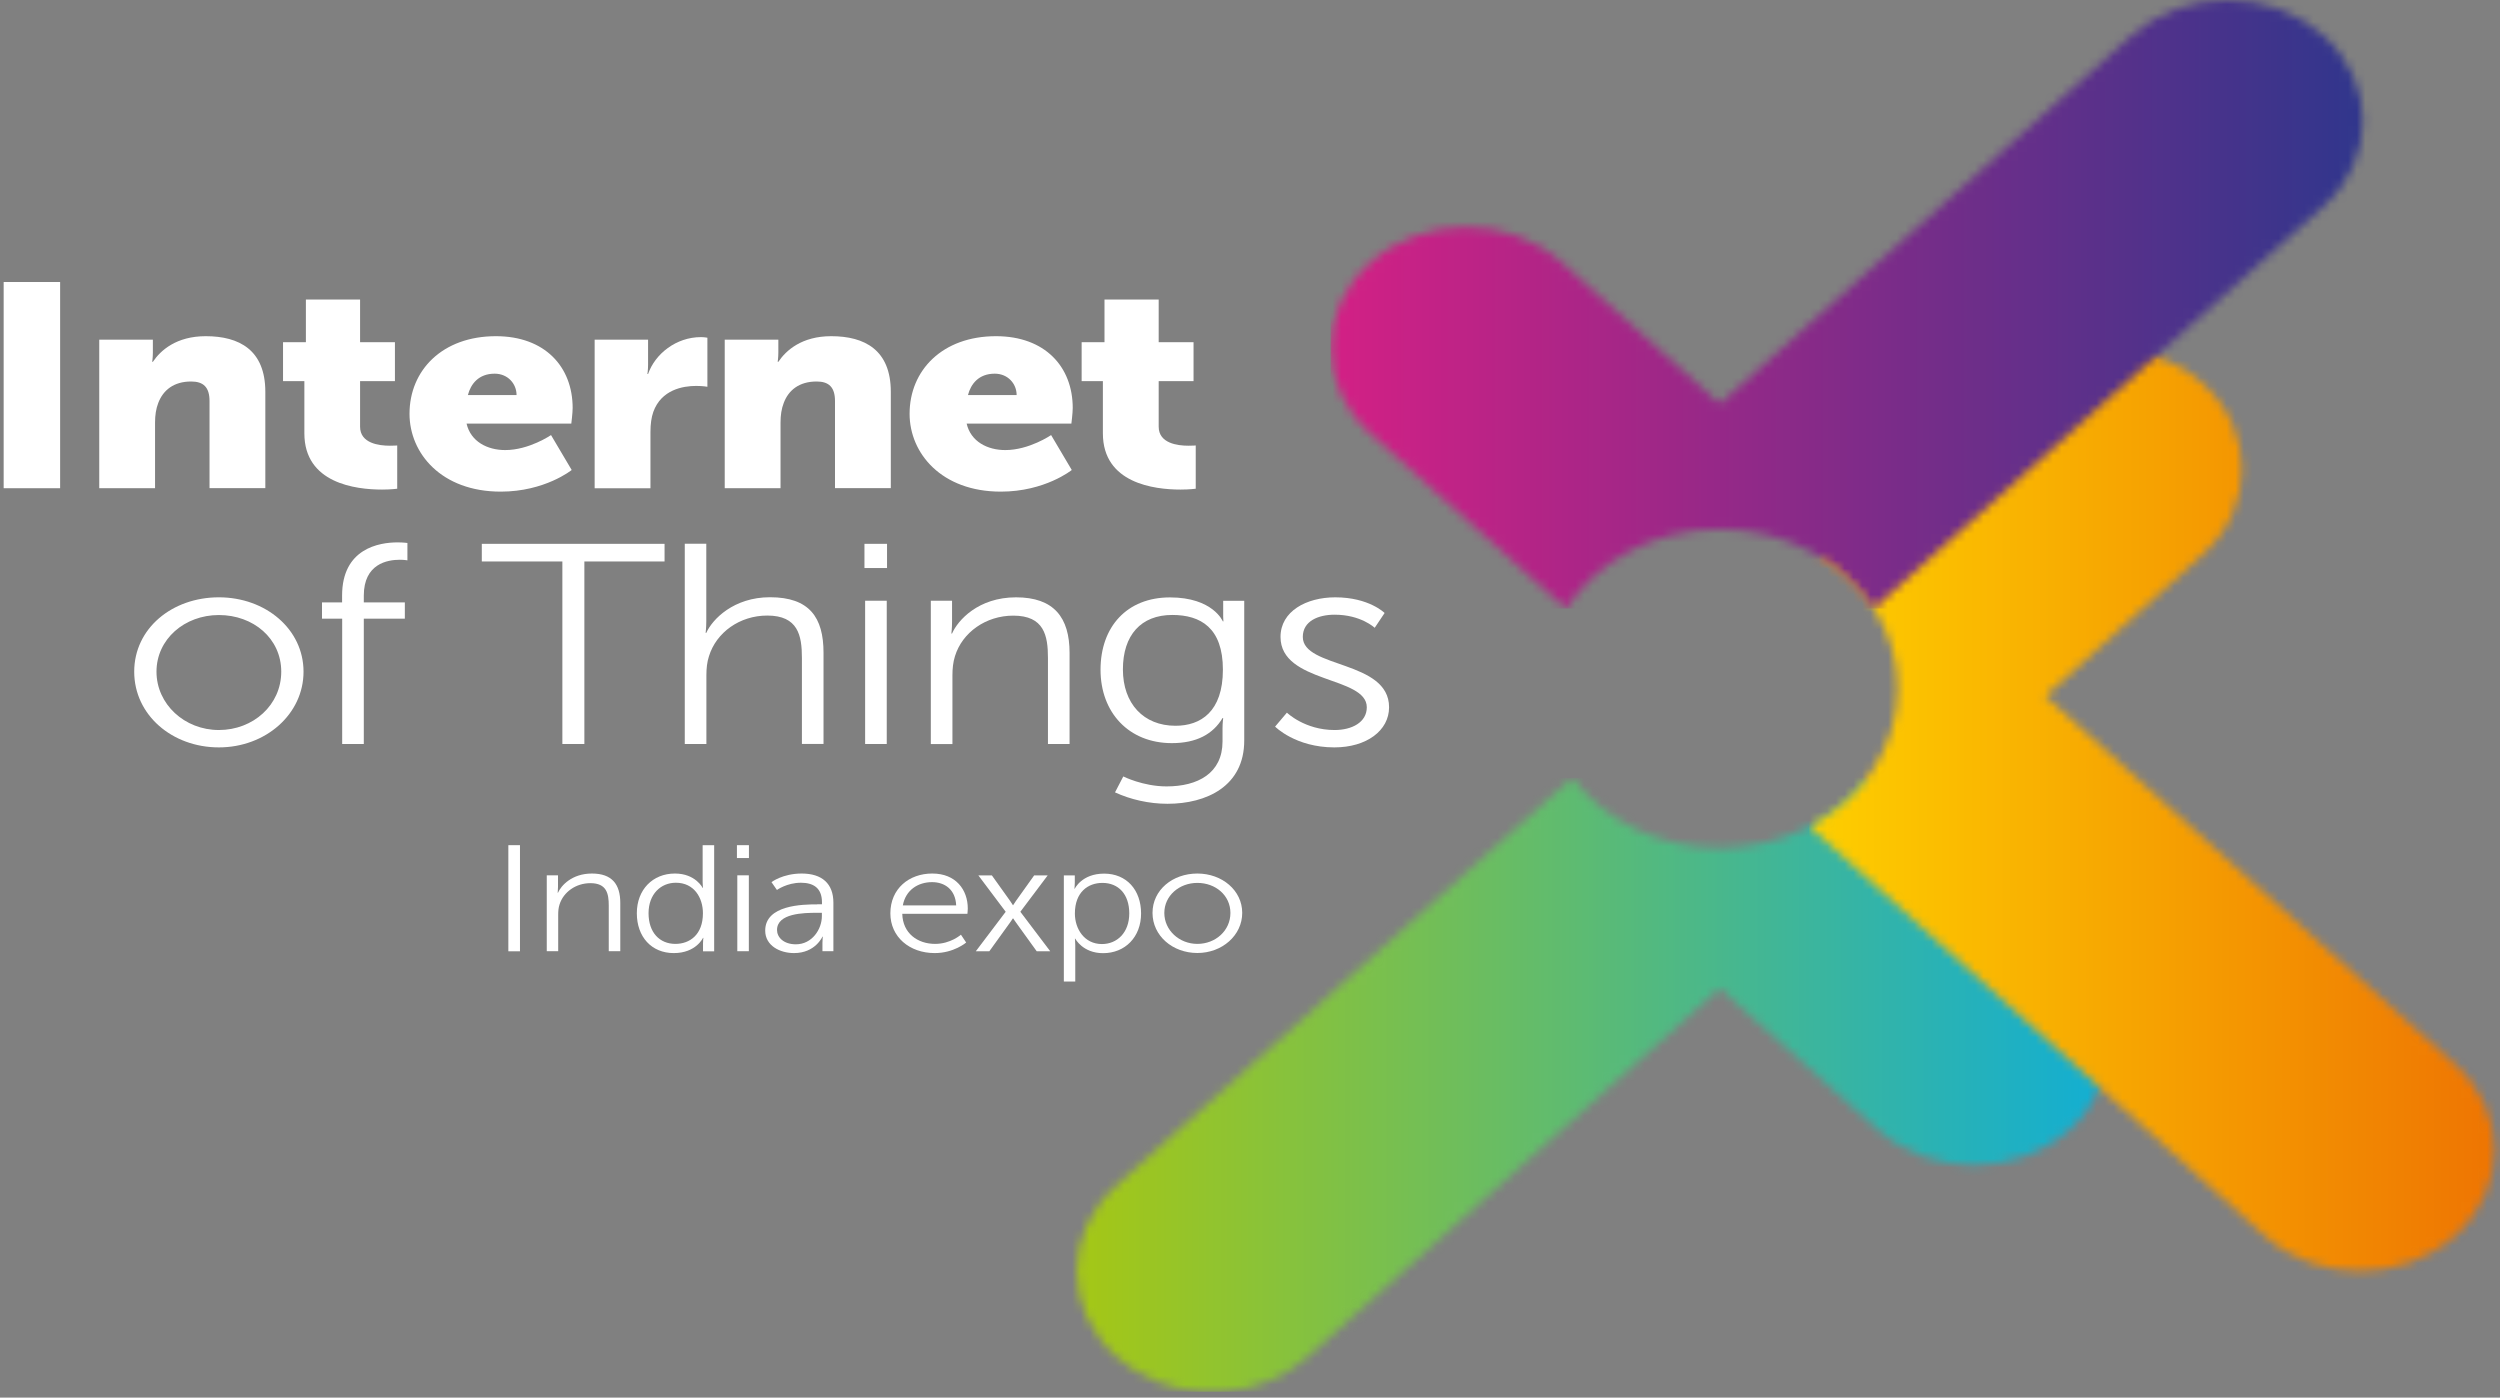 <svg width="288" height="161" viewBox="0 0 288 161" fill="none" xmlns="http://www.w3.org/2000/svg">
<rect x="0" y="0" width="288" height="161" fill="#808080" stroke="none"/>
<mask id="mask0_5826_79068" style="mask-type:luminance" maskUnits="userSpaceOnUse" x="124" y="89" width="119" height="72">
<path d="M198.123 97.678C191.058 97.678 184.816 94.479 181.119 89.612L128.613 136.572C122.525 142.018 122.525 150.848 128.613 156.294C131.29 158.688 134.702 160.032 138.202 160.317H141.076C144.576 160.032 147.988 158.688 150.664 156.294L198.123 113.858L216.335 130.145C222.423 135.591 232.297 135.591 238.386 130.145C241.425 127.418 242.949 123.856 242.949 120.284C242.949 116.713 241.425 113.141 238.386 110.423L215.117 89.612C211.431 94.479 205.199 97.678 198.123 97.678Z" fill="white"/>
</mask>
<g mask="url(#mask0_5826_79068)">
<path d="M242.971 89.612H122.535V160.327H242.971V89.612Z" fill="url(#paint0_linear_5826_79068)"/>
</g>
<mask id="mask1_5826_79068" style="mask-type:luminance" maskUnits="userSpaceOnUse" x="208" y="40" width="80" height="107">
<path d="M231.805 44.174L209.633 64.112C215.042 67.419 218.607 72.992 218.607 79.32C218.607 86.091 214.515 91.997 208.438 95.186L260.888 142.352C266.944 147.798 276.763 147.798 282.818 142.352C288.874 136.906 288.874 128.076 282.818 122.63L235.634 80.184L253.746 63.896C259.802 58.451 259.802 49.62 253.746 44.174C250.718 41.447 246.747 40.093 242.787 40.093C238.826 40.093 234.844 41.456 231.816 44.174" fill="white"/>
</mask>
<g mask="url(#mask1_5826_79068)">
<path d="M288.863 40.092H208.426V147.797H288.863V40.092Z" fill="url(#paint1_linear_5826_79068)"/>
</g>
<mask id="mask2_5826_79068" style="mask-type:luminance" maskUnits="userSpaceOnUse" x="153" y="0" width="120" height="71">
<path d="M245.582 4.073L198.123 46.519L179.912 30.231C173.823 24.786 163.949 24.786 157.861 30.231C154.822 32.949 153.297 36.521 153.297 40.092C153.297 43.664 154.822 47.235 157.861 49.953L180.394 70.107C183.949 64.642 190.553 60.962 198.123 60.962C205.693 60.962 212.297 64.642 215.862 70.107L267.633 23.805C273.722 18.359 273.722 9.528 267.633 4.083C264.583 1.365 260.601 0.001 256.607 0.001C252.614 0.001 248.632 1.365 245.582 4.083" fill="white"/>
</mask>
<g mask="url(#mask2_5826_79068)">
<path d="M273.71 -0.01H153.285V70.106H273.71V-0.01Z" fill="url(#paint2_linear_5826_79068)"/>
</g>
<path d="M59.901 97.364H58.562V109.59H59.901V97.364Z" fill="white"/>
<path d="M62.977 100.837H64.282V102.142C64.282 102.525 64.238 102.839 64.238 102.839H64.282C64.633 102.034 65.873 100.631 68.188 100.631C70.502 100.631 71.457 101.867 71.457 104.016V109.579H70.129V104.33C70.129 102.956 69.899 101.74 68.012 101.74C66.344 101.74 64.907 102.76 64.458 104.202C64.337 104.565 64.304 104.968 64.304 105.39V109.579H62.987V100.837H62.977Z" fill="white"/>
<path d="M77.806 108.736C79.441 108.736 80.977 107.696 80.977 105.204C80.977 103.428 79.968 101.691 77.861 101.691C76.128 101.691 74.713 102.996 74.713 105.204C74.713 107.411 75.974 108.736 77.806 108.736ZM77.751 100.631C80.121 100.631 80.944 102.28 80.944 102.28H80.988C80.988 102.28 80.944 101.985 80.944 101.622V97.364H82.272V109.59H80.988V108.667C80.988 108.285 81.032 108.039 81.032 108.039H80.988C80.988 108.039 80.187 109.796 77.62 109.796C75.053 109.796 73.363 107.922 73.363 105.204C73.363 102.486 75.195 100.631 77.751 100.631Z" fill="white"/>
<path d="M84.938 100.837H86.266V109.58H84.938V100.837ZM84.894 97.364H86.277V98.846H84.894V97.364Z" fill="white"/>
<path d="M91.685 108.785C93.55 108.785 94.68 107.048 94.68 105.537V105.154H94.12C92.585 105.154 89.513 105.203 89.513 107.136C89.513 107.951 90.237 108.785 91.696 108.785M94.142 104.173H94.691V103.947C94.691 102.26 93.66 101.691 92.266 101.691C90.654 101.691 89.502 102.525 89.502 102.525L88.876 101.622C88.876 101.622 90.16 100.631 92.354 100.631C94.702 100.631 96.007 101.799 96.007 103.987V109.579H94.746V108.628C94.746 108.196 94.79 107.902 94.79 107.902H94.746C94.746 107.902 93.934 109.795 91.476 109.795C89.842 109.795 88.152 108.942 88.152 107.205C88.152 104.252 92.453 104.183 94.142 104.183" fill="white"/>
<path d="M110.151 104.301C110.074 102.476 108.835 101.622 107.375 101.622C105.741 101.622 104.326 102.544 104.007 104.301H110.151ZM107.408 100.631C110.107 100.631 111.489 102.495 111.489 104.664C111.489 104.87 111.446 105.272 111.446 105.272H103.942C103.996 107.519 105.708 108.736 107.726 108.736C109.515 108.736 110.7 107.676 110.7 107.676L111.303 108.579C111.303 108.579 109.888 109.795 107.683 109.795C104.764 109.795 102.57 107.921 102.57 105.223C102.57 102.358 104.742 100.631 107.386 100.631" fill="white"/>
<path d="M116.667 105.811C116.667 105.811 116.513 106.076 116.338 106.302L113.968 109.589H112.41L115.855 105.036L112.706 100.846H114.264L116.36 103.78C116.513 104.006 116.689 104.28 116.689 104.28H116.711C116.711 104.28 116.886 104.006 117.04 103.78L119.135 100.846H120.693L117.544 105.036L120.989 109.589H119.431L117.062 106.302C116.886 106.076 116.733 105.811 116.733 105.811H116.678H116.667Z" fill="white"/>
<path d="M126.943 108.755C128.676 108.755 130.092 107.45 130.092 105.223C130.092 102.995 128.83 101.71 126.998 101.71C125.363 101.71 123.827 102.75 123.827 105.242C123.827 106.999 124.913 108.755 126.943 108.755ZM122.555 100.847H123.816V101.7C123.816 102.083 123.772 102.377 123.772 102.377H123.816C123.816 102.377 124.617 100.641 127.195 100.641C129.773 100.641 131.452 102.515 131.452 105.232C131.452 107.95 129.609 109.805 127.075 109.805C124.727 109.805 123.871 108.137 123.871 108.137H123.827C123.827 108.137 123.871 108.451 123.871 108.902V113.072H122.555V100.847Z" fill="white"/>
<path d="M137.937 108.736C140.032 108.736 141.744 107.205 141.744 105.174C141.744 103.143 140.032 101.71 137.937 101.71C135.841 101.71 134.13 103.192 134.13 105.174C134.13 107.156 135.841 108.736 137.937 108.736ZM137.937 100.631C140.789 100.631 143.104 102.574 143.104 105.164C143.104 107.754 140.789 109.785 137.937 109.785C135.084 109.785 132.77 107.803 132.77 105.164C132.77 102.525 135.084 100.631 137.937 100.631Z" fill="white"/>
<path d="M25.214 84.098C29.174 84.098 32.4 81.214 32.4 77.377C32.4 73.541 29.174 70.852 25.214 70.852C21.253 70.852 18.028 73.639 18.028 77.377C18.028 81.116 21.253 84.098 25.214 84.098ZM25.214 68.811C30.6 68.811 34.967 72.481 34.967 77.377C34.967 82.273 30.6 86.1 25.214 86.1C19.827 86.1 15.461 82.362 15.461 77.377C15.461 72.393 19.827 68.811 25.214 68.811Z" fill="white"/>
<path d="M39.409 71.274H37.094V69.4H39.409V68.615C39.409 63.169 43.698 62.483 45.794 62.483C46.496 62.483 46.934 62.551 46.934 62.551V64.553C46.934 64.553 46.572 64.484 46.057 64.484C44.631 64.484 41.91 64.945 41.91 68.615V69.4H46.638V71.274H41.91V85.707H39.419V71.274H39.409Z" fill="white"/>
<path d="M64.785 64.681H55.504V62.65H76.557V64.681H67.319V85.708H64.785V64.681Z" fill="white"/>
<path d="M78.875 62.641H81.365V71.559C81.365 72.315 81.289 72.904 81.289 72.904H81.365C82.067 71.334 84.525 68.802 88.705 68.802C93.246 68.802 94.87 71.128 94.87 75.2V85.698H92.38V75.798C92.38 73.208 91.941 70.912 88.387 70.912C85.227 70.912 82.517 72.845 81.672 75.602C81.453 76.259 81.376 77.015 81.376 77.8V85.708H78.886V62.65L78.875 62.641Z" fill="white"/>
<path d="M99.663 69.204H102.153V85.708H99.663V69.204ZM99.586 62.65H102.186V65.437H99.586V62.65Z" fill="white"/>
<path d="M107.219 69.204H109.676V71.667C109.676 72.383 109.599 72.982 109.599 72.982H109.676C110.334 71.471 112.682 68.812 117.048 68.812C121.415 68.812 123.214 71.137 123.214 75.209V85.708H120.724V75.808C120.724 73.217 120.285 70.921 116.73 70.921C113.571 70.921 110.861 72.854 110.016 75.582C109.797 76.269 109.72 77.024 109.72 77.809V85.718H107.23V69.214L107.219 69.204Z" fill="white"/>
<path d="M140.878 77.142C140.878 72.324 138.311 70.843 135.042 70.843C131.444 70.843 129.359 73.168 129.359 77.112C129.359 81.057 131.74 83.608 135.415 83.608C138.311 83.608 140.878 81.999 140.878 77.142ZM134.384 90.594C137.982 90.594 140.835 89.083 140.835 85.413V83.902C140.835 83.284 140.911 82.725 140.911 82.725H140.835C139.738 84.56 137.862 85.609 134.998 85.609C130.05 85.609 126.781 82.097 126.781 77.152C126.781 72.206 129.82 68.821 134.779 68.821C139.738 68.821 140.868 71.579 140.868 71.579H140.944C140.944 71.579 140.911 71.382 140.911 71.019V69.214H143.336V85.315C143.336 90.564 139.003 92.596 134.494 92.596C132.365 92.596 130.237 92.105 128.449 91.281L129.403 89.446C129.403 89.446 131.674 90.594 134.395 90.594" fill="white"/>
<path d="M148.251 82.097C148.251 82.097 150.302 84.099 153.747 84.099C155.733 84.099 157.455 83.216 157.455 81.479C157.455 77.868 147.516 78.751 147.516 73.374C147.516 70.421 150.489 68.812 153.824 68.812C157.708 68.812 159.507 70.617 159.507 70.617L158.366 72.324C158.366 72.324 156.786 70.813 153.747 70.813C151.882 70.813 150.083 71.539 150.083 73.374C150.083 77.014 160.022 76.033 160.022 81.479C160.022 84.167 157.422 86.1 153.714 86.1C149.238 86.1 146.891 83.706 146.891 83.706L148.251 82.097Z" fill="white"/>
<path d="M6.927 32.488H0.422V56.243H6.927V32.488Z" fill="white"/>
<path d="M11.445 39.132H17.61V40.623C17.61 41.192 17.533 41.683 17.533 41.683H17.61C18.499 40.358 20.32 38.729 23.699 38.729C27.56 38.729 30.566 40.319 30.566 45.136V56.234H24.138V46.206C24.138 44.607 23.436 43.949 22.02 43.949C20.013 43.949 18.795 44.95 18.235 46.412C17.972 47.079 17.862 47.844 17.862 48.669V56.243H11.434V39.132H11.445Z" fill="white"/>
<path d="M35.063 43.909H32.605V39.425H35.238V34.509H41.481V39.425H45.496V43.909H41.481V49.158C41.481 51.081 43.675 51.346 44.904 51.346C45.419 51.346 45.759 51.317 45.759 51.317V56.301C45.759 56.301 45.057 56.399 44.015 56.399C40.965 56.399 35.063 55.673 35.063 49.923V43.909Z" fill="white"/>
<path d="M59.507 45.509C59.507 44.214 58.508 43.047 56.983 43.047C55.13 43.047 54.23 44.244 53.901 45.509H59.507ZM57.126 38.729C62.776 38.729 65.969 42.252 65.969 47.001C65.969 47.57 65.815 48.796 65.815 48.796H53.747C54.23 50.886 56.161 51.848 58.201 51.848C60.955 51.848 63.478 50.121 63.478 50.121L65.859 54.144C65.859 54.144 62.776 56.636 57.686 56.636C50.851 56.636 47.176 52.221 47.176 47.668C47.176 42.654 50.961 38.729 57.126 38.729Z" fill="white"/>
<path d="M68.492 39.13H74.658V42.025C74.658 42.594 74.581 43.084 74.581 43.084H74.658C75.469 40.759 77.894 38.836 80.746 38.836C81.119 38.836 81.492 38.905 81.492 38.905V44.556C81.492 44.556 80.977 44.458 80.198 44.458C78.673 44.458 76.183 44.89 75.261 47.451C75.042 48.079 74.932 48.844 74.932 49.776V56.252H68.503V39.14L68.492 39.13Z" fill="white"/>
<path d="M83.499 39.132H89.665V40.623C89.665 41.192 89.588 41.683 89.588 41.683H89.665C90.553 40.358 92.374 38.729 95.754 38.729C99.615 38.729 102.621 40.319 102.621 45.136V56.234H96.192V46.206C96.192 44.607 95.49 43.949 94.075 43.949C92.067 43.949 90.839 44.95 90.29 46.412C90.027 47.079 89.917 47.844 89.917 48.669V56.243H83.488V39.132H83.499Z" fill="white"/>
<path d="M117.116 45.509C117.116 44.214 116.118 43.047 114.593 43.047C112.739 43.047 111.839 44.244 111.51 45.509H117.116ZM114.736 38.729C120.385 38.729 123.578 42.252 123.578 47.001C123.578 47.57 123.424 48.796 123.424 48.796H111.357C111.839 50.886 113.77 51.848 115.811 51.848C118.564 51.848 121.088 50.121 121.088 50.121L123.468 54.144C123.468 54.144 120.385 56.636 115.295 56.636C108.46 56.636 104.785 52.221 104.785 47.668C104.785 42.654 108.57 38.729 114.736 38.729Z" fill="white"/>
<path d="M127.063 43.909H124.605V39.425H127.238V34.509H133.481V39.425H137.496V43.909H133.481V49.158C133.481 51.081 135.675 51.346 136.893 51.346C137.408 51.346 137.748 51.317 137.748 51.317V56.301C137.748 56.301 137.046 56.399 136.004 56.399C132.954 56.399 127.052 55.673 127.052 49.923V43.909H127.063Z" fill="white"/>
<defs>
<linearGradient id="paint0_linear_5826_79068" x1="124.049" y1="122.995" x2="242.96" y2="122.995" gradientUnits="userSpaceOnUse">
<stop stop-color="#A5C715"/>
<stop offset="1" stop-color="#11AED4"/>
</linearGradient>
<linearGradient id="paint1_linear_5826_79068" x1="208.426" y1="90.289" x2="287.798" y2="90.289" gradientUnits="userSpaceOnUse">
<stop stop-color="#FECF00"/>
<stop offset="1" stop-color="#EE7402"/>
</linearGradient>
<linearGradient id="paint2_linear_5826_79068" x1="153.285" y1="31.728" x2="272.196" y2="31.728" gradientUnits="userSpaceOnUse">
<stop stop-color="#D32085"/>
<stop offset="1" stop-color="#30368C"/>
</linearGradient>
</defs>
</svg>
